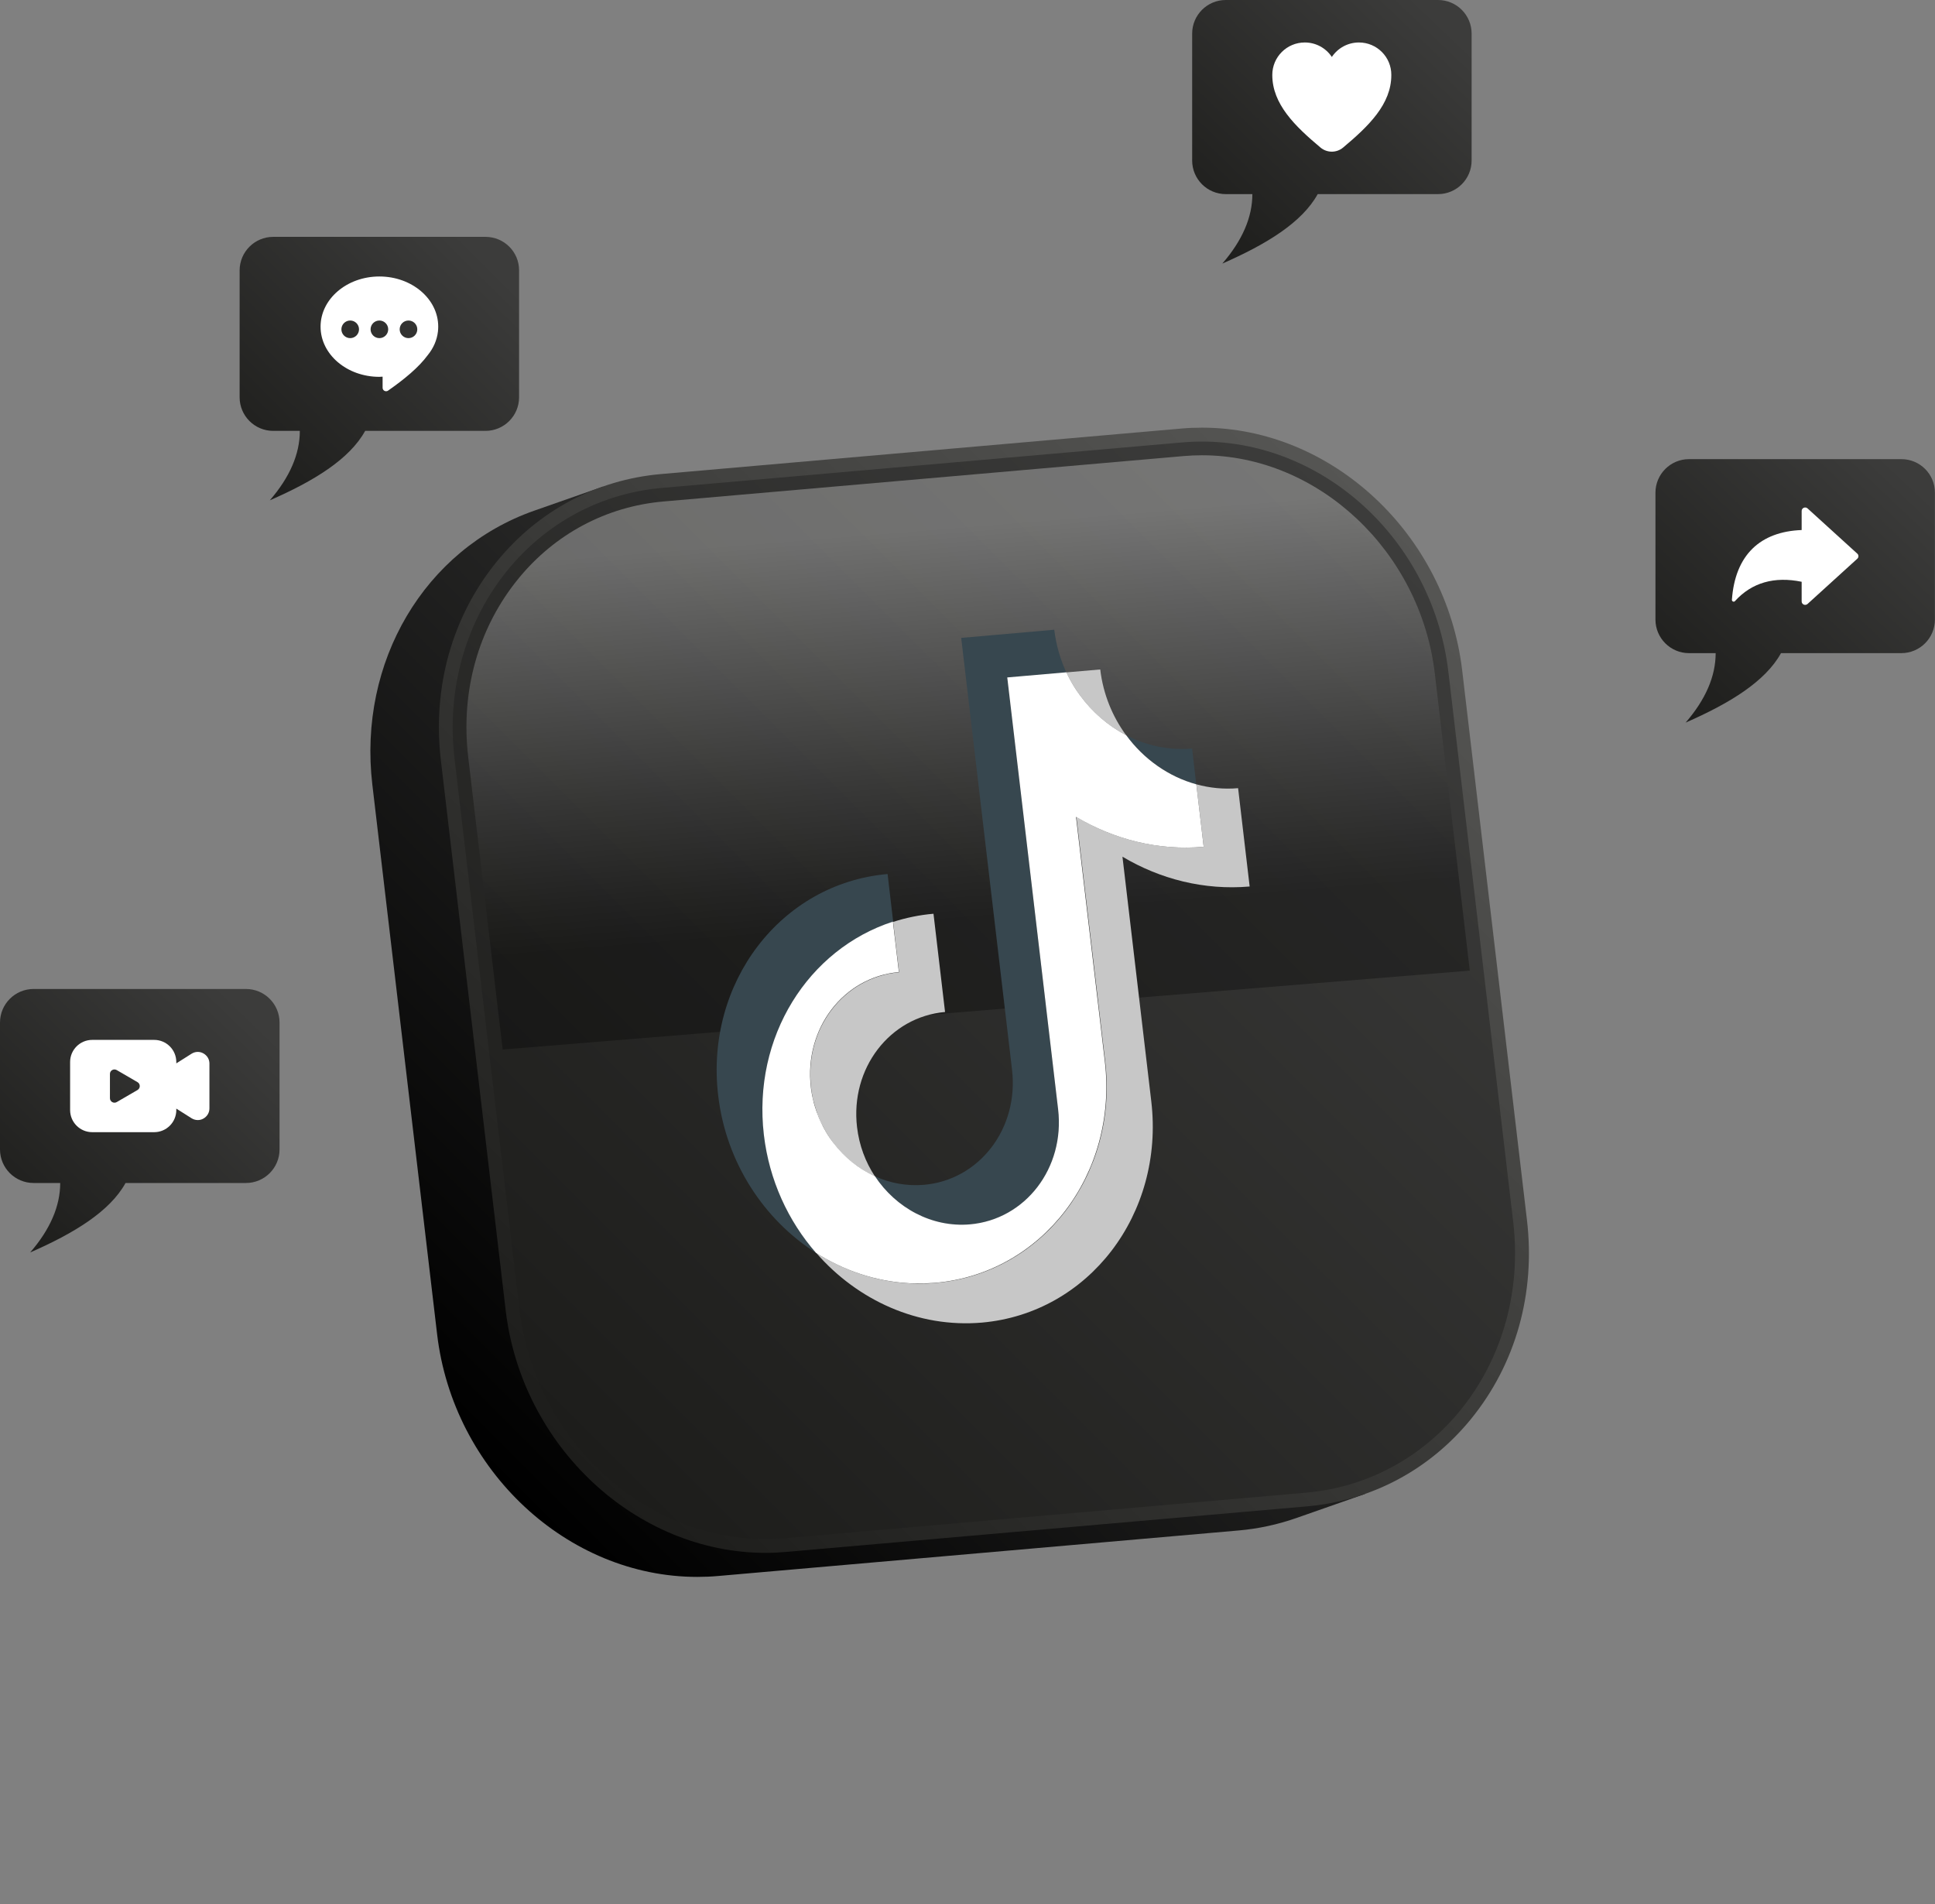 <svg width="631" height="621" viewBox="0 0 631 621" fill="none" xmlns="http://www.w3.org/2000/svg">
<rect x="0" y="0" width="631" height="621" fill="#808080" stroke="none"/>
<path d="M443.621 482.973L442.125 478.726C436.768 480.61 431.171 481.807 425.425 482.315L255.794 497.153C253.759 497.333 251.724 497.422 249.689 497.422C211.83 497.422 178.49 466.161 173.791 426.255L152.662 246.976C148.442 211.168 167.716 178.352 199.529 167.164L196.566 158.698L174.21 166.535C138.417 179.1 116.719 215.835 121.417 255.861L142.547 435.14C147.784 479.503 185.014 514.234 227.362 514.234C229.637 514.234 231.971 514.145 234.246 513.935L403.877 499.097C410.371 498.529 416.716 497.153 422.762 495.029L445.118 487.191L443.621 482.973Z" fill="url(#paint0_linear_48_4)"/>
<path d="M249.718 506.397C207.37 506.397 170.139 471.666 164.902 427.302L143.773 247.993C140.959 224.061 147.424 201.027 162.029 183.108C175.496 166.565 194.471 156.454 215.48 154.599L385.111 139.762C387.386 139.552 389.72 139.463 391.995 139.463C434.343 139.463 471.573 174.223 476.811 218.587L497.94 397.866C500.753 421.768 494.288 444.802 479.713 462.721C466.246 479.264 447.272 489.375 426.262 491.23L256.631 506.068C254.296 506.277 251.992 506.397 249.718 506.397Z" fill="url(#paint1_linear_48_4)"/>
<path d="M493.451 398.434L472.322 219.155C467.025 174.074 428.119 140.569 385.471 144.279L215.84 159.116C173.193 162.856 142.906 202.403 148.233 247.485L169.362 426.764C174.659 471.815 213.565 505.35 256.213 501.61L425.844 486.773C468.491 483.063 498.778 443.486 493.451 398.434Z" fill="url(#paint2_linear_48_4)"/>
<path opacity="0.3" d="M479.294 316.528L163.914 342.255L152.691 246.946C150.147 225.438 155.953 204.796 168.972 188.792C180.913 174.134 197.702 165.189 216.258 163.544L385.889 148.736C387.894 148.557 389.959 148.467 391.994 148.467C429.853 148.467 463.193 179.728 467.892 219.664L479.294 316.528Z" fill="url(#paint3_linear_48_4)"/>
<path d="M343.792 205.36L313.445 208.023L330.025 348.861C332.27 367.977 319.401 384.789 301.324 386.375C295.698 386.853 290.251 385.836 285.313 383.592C280.075 381.229 275.436 377.52 271.875 372.853C275.466 377.52 280.105 381.229 285.313 383.622C292.136 393.973 303.868 400.405 316.318 399.328C334.394 397.742 347.293 380.93 345.049 361.815L328.469 220.976L347.742 219.301C345.737 214.963 344.39 210.296 343.792 205.36Z" fill="#37474F"/>
<path d="M249.19 370.161C245.419 338.212 263.616 309.583 291.269 300.609L289.443 285.023C254.637 288.075 229.857 320.472 234.196 357.238C236.77 379.195 249.19 397.832 266.189 408.631C275.317 414.435 285.762 417.965 296.686 418.533C285.732 417.965 275.317 414.405 266.219 408.631C257.091 398.251 250.926 384.939 249.19 370.161Z" fill="#37474F"/>
<path d="M388.745 244.1C381.143 244.758 373.751 243.143 367.227 239.732C372.943 247.54 381.024 253.254 390.092 255.737L388.745 244.1Z" fill="#37474F"/>
<path d="M350.795 224.745C350.825 224.805 350.885 224.895 350.944 224.955C351.064 225.134 351.184 225.314 351.304 225.493C351.363 225.583 351.423 225.673 351.513 225.792C351.573 225.882 351.633 225.972 351.693 226.062C351.842 226.271 351.992 226.48 352.142 226.69C352.172 226.72 352.172 226.75 352.201 226.779C356.212 232.254 361.359 236.711 367.225 239.762C362.766 233.69 359.743 226.361 358.786 218.314L347.742 219.271C348.52 220.946 349.388 222.532 350.376 224.117C350.525 224.326 350.675 224.536 350.795 224.745Z" fill="#C7C7C7"/>
<path d="M407.511 289.092L403.74 257.023C399.071 257.442 394.462 256.963 390.123 255.767L392.517 276.139C377.703 277.425 363.307 273.746 351.007 266.416L360.404 346.169C364.744 382.934 339.934 415.332 305.158 418.353C304.918 418.383 304.649 418.383 304.17 418.443C303.99 418.443 303.811 418.473 302.614 418.533C302.434 418.533 302.255 418.563 301.806 418.563C301.596 418.563 301.417 418.563 299.142 418.593C298.543 418.593 297.945 418.563 297.346 418.533C297.137 418.533 296.927 418.503 296.688 418.503C285.734 417.935 275.289 414.375 266.191 408.601C279.629 424.037 299.381 433.101 320.181 431.306C354.988 428.255 379.768 395.887 375.428 359.122L366.031 279.37C378.331 286.699 392.697 290.378 407.511 289.092Z" fill="#C7C7C7"/>
<path d="M266.49 363.011C266.52 363.101 266.55 363.191 266.58 363.28C266.64 363.46 266.699 363.609 266.759 363.789C266.789 363.909 266.849 363.998 266.879 364.118C266.939 364.298 267.029 364.477 267.088 364.657C267.118 364.746 267.148 364.836 267.208 364.926C267.268 365.075 267.358 365.255 267.418 365.404C267.448 365.464 267.477 365.554 267.507 365.614C267.597 365.823 267.687 366.033 267.807 366.242C267.837 366.332 267.896 366.392 267.926 366.481C267.986 366.631 268.076 366.78 268.166 366.93C268.196 366.99 268.226 367.08 268.286 367.139C268.405 367.349 268.495 367.558 268.705 367.947C268.794 368.127 268.884 368.276 268.974 368.456C269.004 368.516 269.064 368.605 269.094 368.665C269.213 368.874 269.333 369.084 269.513 369.413C269.632 369.592 269.722 369.772 269.842 369.951C269.872 370.011 269.932 370.071 269.962 370.131C270.231 370.55 270.5 370.969 270.889 371.537C271.039 371.746 271.159 371.926 271.338 372.165C271.488 372.375 271.667 372.584 271.877 372.883C275.468 377.55 280.107 381.259 285.315 383.622C282.232 378.956 280.167 373.481 279.479 367.558C277.234 348.443 290.103 331.601 308.179 330.015L304.409 297.977C299.83 298.365 295.43 299.293 291.24 300.639L293.186 317.062C275.109 318.648 262.24 335.49 264.485 354.605C264.515 354.874 264.545 355.144 264.604 355.622C264.634 355.862 264.664 356.071 264.724 356.4C264.754 356.669 264.814 356.909 264.874 357.178C264.874 357.238 264.904 357.327 264.904 357.387C264.934 357.597 264.993 357.806 265.053 358.165C265.113 358.404 265.173 358.674 265.233 358.913C265.263 358.973 265.263 359.062 265.293 359.122C265.353 359.302 265.383 359.481 265.442 359.661C265.472 359.751 265.472 359.81 265.502 359.9C265.562 360.139 265.622 360.379 265.772 360.798C265.831 360.977 265.891 361.186 265.951 361.366C265.981 361.456 266.011 361.515 266.011 361.605C266.071 361.845 266.161 362.054 266.31 362.473C266.37 362.652 266.43 362.832 266.49 363.011Z" fill="#C7C7C7"/>
<path d="M392.515 276.139L390.121 255.767C381.053 253.284 372.942 247.54 367.256 239.762C361.39 236.711 356.212 232.254 352.142 226.69C351.993 226.48 351.843 226.271 351.304 225.493C351.185 225.314 351.065 225.134 350.795 224.745C350.646 224.536 350.526 224.296 350.347 224.057C349.389 222.531 348.521 220.916 347.743 219.241L328.469 220.916L345.049 361.755C347.294 380.87 334.395 397.682 316.318 399.268C303.868 400.345 292.137 393.913 285.313 383.562C280.076 381.199 275.437 377.46 271.816 372.733C271.666 372.524 271.486 372.315 271.307 372.075C271.157 371.866 271.038 371.686 270.768 371.327C270.499 370.909 270.2 370.49 269.811 369.891C269.691 369.712 269.601 369.532 269.421 369.233C269.302 369.024 269.182 368.815 268.943 368.396C268.853 368.216 268.763 368.067 268.584 367.738C268.464 367.528 268.374 367.319 267.805 366.182C267.716 365.973 267.596 365.763 267.087 364.597C267.027 364.417 266.937 364.238 266.189 362.233C266.099 361.994 266.04 361.785 265.89 361.306C265.83 361.126 265.77 360.917 265.651 360.558C265.591 360.319 265.531 360.079 265.381 359.631C265.321 359.451 265.291 359.272 265.202 358.853C265.142 358.614 265.082 358.344 264.992 357.955C264.962 357.746 264.902 357.537 264.813 357.118C264.753 356.849 264.723 356.609 264.663 356.25C264.633 356.011 264.603 355.802 264.513 355.353C264.483 355.084 264.453 354.814 264.424 354.545C262.179 335.43 275.048 318.588 293.124 317.002L291.179 300.549C263.526 309.524 245.359 338.152 249.1 370.101C250.836 384.879 257.031 398.191 266.099 408.571C275.198 414.345 285.642 417.905 296.626 418.473C296.835 418.473 297.045 418.503 297.254 418.503C297.853 418.533 298.452 418.533 301.085 418.533C301.295 418.533 301.474 418.533 304.287 418.383C304.527 418.353 304.796 418.353 305.036 418.323C339.842 415.272 364.622 382.904 360.283 346.139L350.885 266.386C363.305 273.746 377.671 277.455 392.515 276.139Z" fill="white"/>
<path d="M468.939 0H399.715C393.67 0 388.762 4.906 388.762 10.949V52.351C388.762 58.394 393.67 63.3 399.715 63.3H408.394C408.394 70.838 405.132 78.406 398.608 85.945C412.914 79.693 424.585 72.573 429.703 63.3H468.939C474.984 63.3 479.892 58.394 479.892 52.351V10.949C479.892 4.906 474.984 0 468.939 0Z" fill="url(#paint4_linear_48_4)"/>
<path d="M443.143 13.851C439.461 13.851 436.199 15.735 434.314 18.577C432.398 15.705 429.166 13.851 425.485 13.851C419.649 13.851 414.891 18.577 414.891 24.44C414.891 33.953 422.283 41.133 430.633 48.133C432.758 49.898 435.84 49.898 437.965 48.133C446.315 41.133 453.737 33.953 453.707 24.44C453.737 18.607 449.008 13.851 443.143 13.851Z" fill="white"/>
<path d="M620.017 149.723H550.793C544.748 149.723 539.84 154.629 539.84 160.672V202.044C539.84 208.087 544.748 212.993 550.793 212.993H559.473C559.473 220.531 556.21 228.1 549.686 235.638C563.992 229.386 575.664 222.266 580.781 212.993H620.017C626.062 212.993 630.97 208.087 630.97 202.044V160.702C631 154.629 626.092 149.723 620.017 149.723Z" fill="url(#paint5_linear_48_4)"/>
<path d="M605.652 180.535L589.431 165.788C588.713 165.129 587.516 165.638 587.516 166.625V172.788V172.847C574.048 173.356 565.818 180.924 564.771 195.583C564.741 196.121 565.399 196.42 565.758 196.031C571.265 189.959 578.657 187.895 587.516 189.719V189.959V196.121C587.516 197.108 588.683 197.617 589.431 196.959L605.652 182.211C606.161 181.762 606.161 180.984 605.652 180.535Z" fill="white"/>
<path d="M158.317 77.24H89.094C83.049 77.24 78.141 82.146 78.141 88.189V129.561C78.141 135.604 83.049 140.51 89.094 140.51H97.773C97.773 148.048 94.511 155.616 87.987 163.155C102.292 156.903 113.964 149.783 119.082 140.51H158.317C164.363 140.51 169.271 135.604 169.271 129.561V88.189C169.301 82.146 164.393 77.24 158.317 77.24Z" fill="url(#paint6_linear_48_4)"/>
<path d="M123.719 90.163C113.124 90.163 104.535 97.492 104.535 106.526C104.535 115.561 113.124 122.89 123.719 122.89C124.078 122.89 124.437 122.86 124.766 122.83V126.45C124.766 127.377 125.814 127.915 126.562 127.377C131.859 123.668 136.528 119.839 139.521 115.77C141.317 113.556 142.484 110.954 142.813 108.112C142.873 107.573 142.903 107.035 142.903 106.497C142.903 97.492 134.313 90.163 123.719 90.163ZM114.202 110.266C112.616 110.266 111.329 108.979 111.329 107.394C111.329 105.808 112.616 104.522 114.202 104.522C115.788 104.522 117.075 105.808 117.075 107.394C117.075 108.979 115.788 110.266 114.202 110.266ZM123.719 110.266C122.133 110.266 120.846 108.979 120.846 107.394C120.846 105.808 122.133 104.522 123.719 104.522C125.305 104.522 126.592 105.808 126.592 107.394C126.592 108.979 125.305 110.266 123.719 110.266ZM133.206 110.266C131.62 110.266 130.333 108.979 130.333 107.394C130.333 105.808 131.62 104.522 133.206 104.522C134.792 104.522 136.079 105.808 136.079 107.394C136.079 108.979 134.792 110.266 133.206 110.266Z" fill="white"/>
<path d="M80.207 322.511H10.954C4.908 322.511 0 327.417 0 333.46V374.832C0 380.874 4.908 385.78 10.954 385.78H19.633C19.633 393.319 16.371 400.887 9.846 408.426C24.152 402.174 35.824 395.054 40.941 385.78H80.207C86.252 385.78 91.16 380.874 91.16 374.832V333.46C91.16 327.417 86.252 322.511 80.207 322.511Z" fill="url(#paint7_linear_48_4)"/>
<path d="M66.319 343.511C65.092 342.823 63.655 342.883 62.458 343.631L57.49 346.772V346.323C57.49 342.344 54.258 339.113 50.277 339.113H30.076C26.096 339.113 22.863 342.344 22.863 346.323V361.998C22.863 365.977 26.096 369.208 30.076 369.208H50.277C54.258 369.208 57.49 365.977 57.49 361.998V361.52L62.458 364.661C63.086 365.049 63.775 365.259 64.493 365.259C65.121 365.259 65.75 365.109 66.319 364.78C67.546 364.092 68.294 362.866 68.294 361.46V346.801C68.294 345.425 67.546 344.199 66.319 343.511ZM44.86 355.447L38.067 359.396C37.079 359.964 35.852 359.246 35.852 358.139V350.212C35.852 349.075 37.079 348.387 38.067 348.955L44.86 352.904C45.818 353.472 45.818 354.878 44.86 355.447Z" fill="white"/>
<defs>
<linearGradient id="paint0_linear_48_4" x1="155.339" y1="475.715" x2="352.09" y2="278.877" gradientUnits="userSpaceOnUse">
<stop/>
<stop offset="1" stop-color="#2D2D2C"/>
</linearGradient>
<linearGradient id="paint1_linear_48_4" x1="176.778" y1="466.948" x2="464.788" y2="178.81" gradientUnits="userSpaceOnUse">
<stop stop-color="#1D1D1B"/>
<stop offset="1" stop-color="#565654"/>
</linearGradient>
<linearGradient id="paint2_linear_48_4" x1="179.84" y1="463.889" x2="461.733" y2="181.872" gradientUnits="userSpaceOnUse">
<stop stop-color="#1D1D1B"/>
<stop offset="1" stop-color="#3C3C3B"/>
</linearGradient>
<linearGradient id="paint3_linear_48_4" x1="305.655" y1="155.283" x2="319.639" y2="326.936" gradientUnits="userSpaceOnUse">
<stop offset="0.101" stop-color="white"/>
<stop offset="0.308" stop-color="#B1B1B1"/>
<stop offset="0.57" stop-color="#525252"/>
<stop offset="0.755" stop-color="#171717"/>
<stop offset="0.842"/>
</linearGradient>
<linearGradient id="paint4_linear_48_4" x1="389.328" y1="78.597" x2="463.548" y2="1.081" gradientUnits="userSpaceOnUse">
<stop stop-color="#1D1D1B"/>
<stop offset="1" stop-color="#3C3C3B"/>
</linearGradient>
<linearGradient id="paint5_linear_48_4" x1="540.388" y1="228.839" x2="615.423" y2="149.691" gradientUnits="userSpaceOnUse">
<stop stop-color="#1D1D1B"/>
<stop offset="1" stop-color="#3C3C3B"/>
</linearGradient>
<linearGradient id="paint6_linear_48_4" x1="77.408" y1="155.625" x2="152.948" y2="79.303" gradientUnits="userSpaceOnUse">
<stop stop-color="#1D1D1B"/>
<stop offset="1" stop-color="#3C3C3B"/>
</linearGradient>
<linearGradient id="paint7_linear_48_4" x1="0.336" y1="400.886" x2="74.557" y2="324.185" gradientUnits="userSpaceOnUse">
<stop stop-color="#1D1D1B"/>
<stop offset="1" stop-color="#3C3C3B"/>
</linearGradient>
</defs>
</svg>
